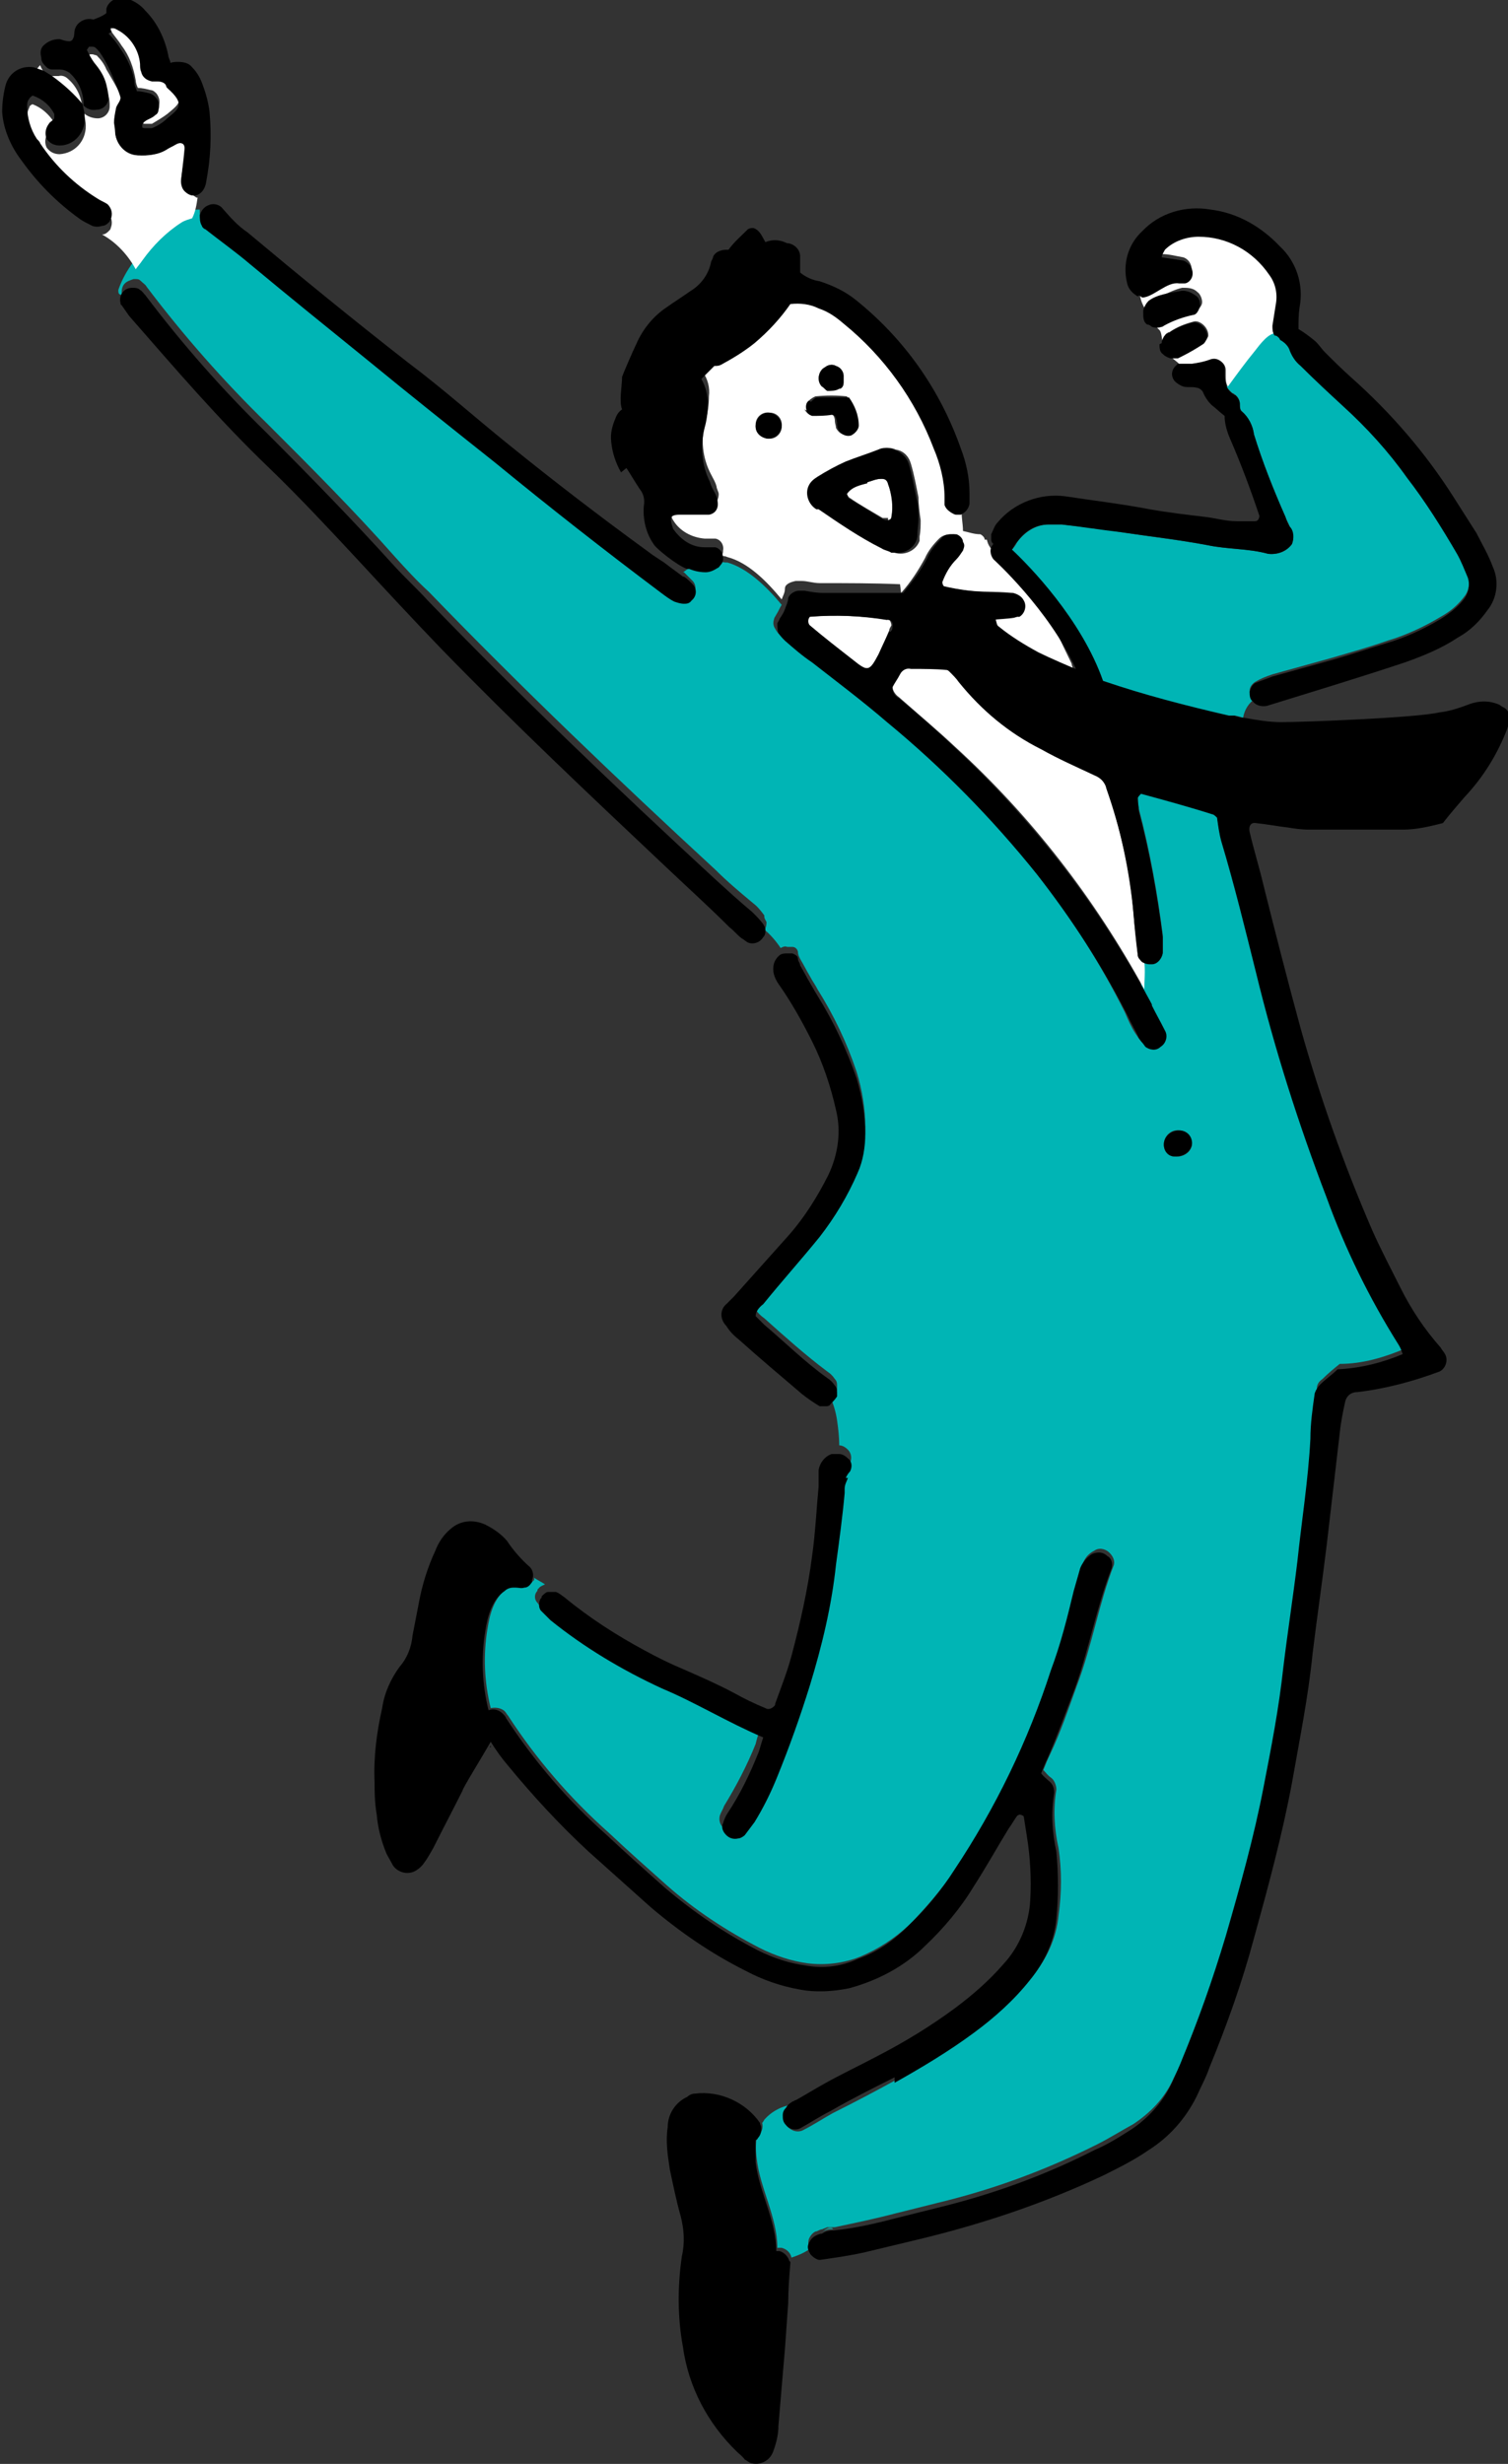 <?xml version="1.0" encoding="UTF-8"?>
<svg id="_レイヤー_1" data-name="レイヤー_1" xmlns="http://www.w3.org/2000/svg" width="138.9" height="226.9" version="1.1" xmlns:xlink="http://www.w3.org/1999/xlink" viewBox="0 0 138.9 226.9">
  <rect x="0" y="0" width="138.9" height="226.9" fill="#333333" stroke="none"/>
  <!-- Generator: Adobe Illustrator 29.1.0, SVG Export Plug-In . SVG Version: 2.1.0 Build 142)  -->
  <defs>
    <style>
      .st0 {
        fill: #fff;
      }

      .st1 {
        fill: none;
      }

      .st2 {
        fill: #00b5b5;
      }

      .st3 {
        fill: #208682;
      }

      .st4 {
        clip-path: url(#clippath);
      }
    </style>
    <clipPath id="clippath">
      <rect class="st1" x="0" width="138.9" height="226.9"/>
    </clipPath>
  </defs>
  <g>
    <g id="_グループ_1360" data-name="グループ_1360">
      <g class="st4">
        <g id="_グループ_1359" data-name="グループ_1359">
          <path id="_パス_3593" data-name="パス_3593" class="st3" d="M77.6,137.1c0-.4.2-.7.3-1,0,.3-.1.5-.2.8,0,.1,0,.2-.2.3"/>
          <path id="_パス_3598" data-name="パス_3598" class="st3" d="M76.7,205.3h-.1c-.4,0-.7.1-1,.3.2-.1.4-.3.6-.4.2-.1.4-.1.5,0,0,0,0,0,0,.1"/>
          <path id="_パス_3602" data-name="パス_3602" class="st3" d="M74.6,90.6c-.3-.5-.6-1.1-.9-1.6.3.5.6,1.1.9,1.6"/>
        </g>
      </g>
    </g>
    <polygon class="st2" points="12.9 25.4 12.9 25.4 12.9 25.4 12.9 25.4 12.9 25.4"/>
    <polygon class="st2" points="93.3 50.6 93.3 50.6 93.3 50.6 93.3 50.6"/>
    <polygon class="st2" points="113.7 66 113.7 66 113.7 66 113.7 66"/>
    <path class="st2" d="M128.8,123.6c-2.7-4.3-4.9-8.8-6.6-13.5-2.6-6.7-4.8-13.6-6.5-20.7-1-4.1-2-8.1-3.2-12.1-.2-.7-.3-1.4-.4-2.2-.1-.1-.2-.2-.4-.3-2.2-.6-4.4-1.3-6.6-1.9-.1.2-.3.3-.3.4,0,.4,0,.8.1,1.2,1,3.8,1.7,7.7,2.2,11.6,0,.5,0,1,0,1.5,0,.5-.5.9-1,1,0,0,0,0,0,0,0,0-.2,0-.3,0-.2,0-.5,0-.7-.2,0,.8,0,1.7,0,2.5.2.4.5.9.7,1.3h0s0,0,0,0c0,0,0,0,0,0,.4.8.8,1.5,1.2,2.3.2.5,0,1.2-.4,1.5-.4.3-1,.3-1.4,0-.2-.2-.4-.5-.6-.8-.4-.6-.7-1.3-1-2-2.3-4.6-5.1-9-8.4-13.1-4.1-5.2-8.7-9.9-13.8-14-2.3-1.9-4.6-3.7-6.9-5.5-.8-.7-1.7-1.3-2.5-2-.3-.2-.5-.5-.6-.7-.2-.3-.2-.6-.1-.9,0-.1.1-.2.2-.4.2-.3.3-.6.5-.9-1.4-1.7-3.2-3.4-5-3.9-.2,0-.4,0-.6-.1,0,.1-.2.2-.3.3-.3.2-.7.4-1.1.4-.5,0-1,0-1.5-.3,0,0,0,.1,0,.2-.2.1-.4.3-.6.4h.1c.3.3.6.6.8.8,0,0,0,0,0,0,.3.3.3.8.2,1.1-.2.4-.5.6-1,.6-.3,0-.6,0-.9-.2-.4-.2-.8-.5-1.2-.8-5.2-3.9-10.3-7.9-15.3-12-3.9-3.2-7.8-6.3-11.7-9.4-3.6-3-7.2-5.9-10.9-8.9-1.3-1.1-2.7-2.1-4.1-3.2-.1,0-.2-.2-.3-.4-.2-.3-.2-.6-.2-1,0,0,0,0,0,0-.3,0-.6,0-.9.1-.4.1-.7.3-1,.4-1.4.9-2.6,2.1-3.6,3.5-.2.3-.4.5-.6.8-.6.8-1.1,1.7-1.4,2.6,0,.2,0,.3.1.4,0,0,.1,0,.2.1,0-.4,0-.8.3-1.1.2-.2.5-.3.8-.4,0,0,0,0,0,0h0s0,0,0,0c0,0,.1,0,.2,0h0s0,0,0,0c.2,0,.3,0,.5.2.2.2.4.3.5.5,3.4,4.5,7.1,8.7,11.1,12.6,4,4,8,8,11.8,12.3,1,1.1,2,2.2,3.1,3.2,8.5,8.8,17.4,17.3,26.4,25.6,1.1,1.1,2.3,2.1,3.5,3.1.4.3.7.7,1,1.1,0,0,0,0,0,.1,0,0,0,0,0,0,0,.2.1.3.2.5,0,.2,0,.5-.2.7h0c.6.5,1.1,1.1,1.5,1.7.2-.1.4-.2.6-.1.2,0,.3,0,.5,0,.3,0,.5.3.5.5,0,.2.1.4.2.6.3.5.6,1.1.9,1.6.2.4.5.8.7,1.2,1.5,2.4,2.7,4.9,3.6,7.6.5,1.6.8,3.4.8,5.1,0,1.2-.2,2.5-.7,3.6-.9,2.1-2.1,4.1-3.5,5.9-1.7,2.1-3.5,4.1-5.2,6.2-.3.3-.6.7-.7,1.1.2.3.5.6.8.8,1.9,1.7,3.8,3.4,5.8,4.9.3.2.5.4.7.7.2.2.2.4.2.7,0,0,0,0,0,0,0,0,0,.2,0,.3-.1.3-.3.5-.6.7.3.7.5,1.4.6,2.1.1.7.2,1.5.2,2.3.3,0,.6.2.8.4h0s0,0,0,0h0c.3.3.4.8.2,1.2-.1.2-.3.4-.4.6,0,.3,0,.5-.2.8,0,.1,0,.2-.2.3,0,.1,0,.3,0,.4-.2,2.2-.5,4.4-.8,6.6-.5,3.7-1.3,7.4-2.4,11.1-.9,2.8-1.8,5.6-3,8.4-.6,1.4-1.3,2.8-2.1,4.2-.3.4-.6.8-.9,1.2-.2.2-.4.3-.6.3-.4.1-.8,0-1.1-.3-.3-.3-.4-.7-.3-1.1.1-.3.3-.6.4-.9,1.1-1.8,2.1-3.7,2.9-5.7.1-.4.2-.8.4-1.3-3.3-1.4-6.2-3.2-9.3-4.5-3.7-1.6-7.1-3.7-10.3-6.3-.3-.3-.6-.5-.9-.9-.3-.3-.3-.8,0-1.1h0s0,0,0,0c0,0,0-.2.1-.2.1-.2.4-.3.6-.4-.3-.2-.7-.4-1-.6,0,0,0,.1,0,.2-.2.2-.4.4-.7.5,0,0,0,0,0,0h0s0,0,0,0c-.3,0-.6,0-.8,0,0,0-.1,0-.2,0-.3,0-.6.1-.8.3-1.2.8-1.6,2.4-1.8,3.7-.4,2.4-.3,4.9.3,7.3.5-.1,1,0,1.3.3.1.1.2.3.3.4,2.6,4,5.7,7.6,9.3,10.8,1.7,1.6,3.5,3.2,5.3,4.8,2.6,2.3,5.5,4.2,8.6,5.8,1.4.7,2.9,1.2,4.4,1.4,1.6.2,3.3,0,4.8-.6,1.7-.7,3.2-1.7,4.5-2.9,1.6-1.6,3.1-3.4,4.4-5.3,3.8-5.7,6.8-11.9,8.9-18.4.8-2.4,1.5-4.9,2.1-7.4.1-.7.3-1.4.6-2.1.2-.6.5-1,1.1-1.3.4-.3,1-.2,1.4.2.3.3.5.7.4,1.1-1.4,3.6-2,7.4-3.4,11.1-.8,2.2-1.5,4.3-2.5,6.4-.2.4-.4.9-.6,1.4.2.2.4.5.7.7.3.2.5.7.5,1.1-.3,1.8-.2,3.6.2,5.4.3,2,.3,4.1,0,6.2-.2,2.1-1.1,4-2.4,5.6-1.5,1.8-3.3,3.5-5.2,4.9-2.3,1.7-4.8,3.2-7.3,4.6-2,1.1-3.9,2.1-5.9,3.1-.9.5-1.8,1.1-2.8,1.6-.5.2-1,0-1.3-.3-.2-.3-.3-.6-.3-.9,0,0,0,0,0,0,0-.3.1-.5.3-.7.2-.2.3-.3.5-.5-1,.1-2,.6-2.7,1.4,0,0-.1.2-.2.3.1.4,0,.8-.3,1.1,0,0-.2.1-.2.2-.1.6-.1,1.3,0,2,.3,2.7,1.9,5.4,1.9,8.2.1,0,.2,0,.4,0,.4.1.8.4.9.9.6-.2,1.1-.4,1.7-.8-.2-.3-.2-.8,0-1.1h0s0,0,0,0c.1-.2.3-.4.5-.5.2,0,.4-.2.6-.2l.5-.2h.7c1.9-.4,3.8-.8,5.7-1.3,1.6-.4,3.2-.8,4.8-1.2,4.7-1.2,9.2-2.9,13.6-5.1,1.2-.6,2.3-1.3,3.4-1.9,1.5-1,2.8-2.3,3.6-4,.3-.7.7-1.3.9-2,1.6-3.9,3-7.8,4.2-11.8,1.3-4.6,2.6-9.2,3.5-13.8.7-3.6,1.4-7.3,1.8-10.9.4-3.3.9-6.5,1.3-9.8.4-3.8,1-7.5,1.2-11.3,0-1.4.3-2.8.4-4.2,0-.3.2-.6.5-.8.5-.5,1.1-1,1.6-1.4,2.1,0,4.1-.6,6-1.4-.1-.3-.2-.6-.4-.9ZM109.8,105.4c-.1.7-.8,1.2-1.6,1.1,0,0,0,0,0,0-.6,0-1-.5-1-1.1h0s0,0,0,0c0-.8.7-1.4,1.4-1.3h0s0,0,0,0c.7,0,1.2.6,1.1,1.3,0,0,0,0,0,0Z"/>
    <g>
      <path class="st1" d="M15.5,7.7c-.2-.3-.5-.5-.8-.4-.2,0-.3,0-.5,0-.5,0-.9-.4-1-.9,0-.2,0-.5-.1-.7-.1-1.3-.9-2.4-2-3.1h0c-.2,0-.3-.2-.5-.2,0,0,0,0-.2,0,0,0,0,0,0,0,0,0,0,0,0,0,0,0,0,0,0,0,0,0,0,.1,0,.2,0,0,0,0,0,0h0s0,0,.1.1h0s0,0,0,0c.4.5.7.9,1.1,1.4.7.9,1.1,2,1.3,3.2,0,.2.1.5.2.7.4,0,.8.1,1.2.2.6.2,1,.8.8,1.5,0,.2-.2.4-.3.5-.4.3-.9.4-1.2.9,0,0,0,.2,0,.2,0,0,.1.1.2.1.2,0,.5,0,.7,0,.5-.3,1-.6,1.4-.9,1.2-1,1.7-1.3,0-2.8,0,0-.1-.1-.1-.2Z"/>
      <path class="st1" d="M8.9,5.1c-.1,0-.3-.1-.4-.1h0c0,0-.2,0-.2,0s-.3.2-.2.3c.2.4.5.8.7,1.2.5.6.9,1.3,1.1,2.1.4-1.2,0-2.6-1-3.4Z"/>
    </g>
    <path class="st1" d="M9.9,8.4c.4-1.2,0-2.6-1-3.4-.1,0-.3-.1-.4-.1h0c0,0-.2,0-.2,0s-.3.2-.2.3c.2.4.5.8.7,1.2.5.6.9,1.3,1.1,2,0,0,0,0,0,0,0,0,0,0,0,0"/>
    <path class="st1" d="M15.5,7.7c-.2-.3-.5-.5-.8-.4-.2,0-.3,0-.5,0-.5,0-.9-.4-1-.9,0-.2,0-.5-.1-.7-.1-1.3-.9-2.4-2-3.1h0c-.2,0-.3-.2-.5-.2,0,0,0,0-.2,0,0,0,0,0,0,0,0,0,0,0,0,0,0,0,0,0,0,0,0,0,0,.1,0,.2,0,0,0,0,0,0h0s0,0,.1.1h0s0,0,0,0c.4.5.7.9,1.1,1.4.7.9,1.1,2,1.3,3.2,0,.2.1.5.2.7.4,0,.8.1,1.2.2.6.2,1,.8.8,1.5,0,.2-.2.4-.3.5-.4.3-.9.4-1.2.9,0,0,0,.2,0,.2,0,0,.1.1.2.1.2,0,.5,0,.7,0,.5-.3,1-.6,1.4-.9,1.2-1,1.7-1.3,0-2.8,0,0-.1-.1-.1-.2Z"/>
    <path class="st2" d="M135.3,53c-.3-.8-.6-1.5-1-2.2-1.4-2.4-2.9-4.8-4.6-7-1.8-2.4-3.7-4.6-5.9-6.6-1.3-1.2-2.6-2.5-3.9-3.7-.5-.3-.8-.8-1-1.4-.1-.5-.4-.8-.9-1,0,0,0,0,0,0h0s0,0,0,0c-.2,0-.3-.2-.4-.4-.8-.2-1.8,1.2-2.1,1.6-.9,1.1-1.7,2.2-2.5,3.3,0,.1.2.3.3.4,0,0,.1.1.2.2,0,0,.1,0,.2.1,0,0,0,0,0,0h0s0,0,0,0c0,0,0,0,0,0h0c0,0,0,0,0,0,.3.2.5.5.5.9,0,.2,0,.5.2.7.6.6,1,1.3,1.1,2.1.8,2.6,1.8,5.1,2.9,7.6.1.3.3.6.4.9.3.5.4,1.1.2,1.6-.5.7-1.3,1-2.2.9-1.8-.5-3.7-.4-5.6-.8-2.7-.5-5.4-.8-8-1.2-1.8-.3-3.6-.5-5.4-.7-.4,0-.8,0-1.2,0-1.2,0-2.2.7-2.9,1.6-.1.2-.2.4-.4.6,0,0,0,0,0,0h0s0,0,0,0c-.2.3-.5.5-.9.5,1.5,1.2,2.7,2.7,3.7,4.4.9,1.4,3,4.9,3,5l.4,1.1.4.2c-.1,0-.3,0-.7.2.9.4,1.1.5,2,.8,3.9,1.3,7.9,2.4,11.9,3.2h.5c0,0,0,0,0,0,.3,0,.6.1.9.2.1-.6.4-1.2.9-1.6-.2-.2-.3-.6-.3-.9,0,0,0,0,0,0h0s0,0,0,0c0-.3.2-.6.5-.8.5-.3,1-.5,1.6-.7,1.8-.5,3.6-1,5.4-1.5,1.7-.5,3.5-1,5.2-1.6,1.7-.5,3.4-1.3,4.9-2.2.9-.5,1.6-1.1,2.2-1.9.4-.5.5-1.2.3-1.9Z"/>
  </g>
  <path class="st0" d="M116.9,25c-1.5-2.1-3.9-3.4-6.5-3.5-1.2,0-2.3.4-3.1,1.2-.1.2-.2.4-.3.7.7,0,1.4.2,2,.3,0,0,0,0,0,0,.6.2.9.9.7,1.5-.1.3-.4.6-.7.6-.1,0-.2,0-.3,0h-1.1c0-.1-1.3.5-1.3.5,0,0-1.3.8-1.3.7,0,.5.2,1,.5,1.5,0,0,0-.1,0-.2.1-.4,2.4-1.6,3.4-1.8.5,0,1,0,1.4.4.3.2.5.8.4,1.1s-.4.6-.6.7c-1,.2-1.9.5-2.7,1,0,0,0,0,0,0,0,0-.1,0-.2.1-.3.2-.6.2-.9,0,.1.2.3.4.5.6.2.2.2.8.3,1.1,0-.2.1-.4.2-.6.1-.1.2-.2.3-.3,0,0,0,0,.1,0,0,0,0,0,0,0,.7-.5,1.5-.8,2.3-1,.5-.1,1.3.5,1.3,1.3,0,.1-.2.5-.4.7-.6.4-1.2.7-1.9,1.1,0,0,0,0,0,0l-.4.2c-.2,0-.4.1-.7,0,.2.2.5.4.7.6,0,0,.1,0,.2,0,.3,0,.7,0,1,0,0,0,0,0,0,0,.6,0,1.1-.2,1.7-.4,0,0,.2,0,.3,0,.6,0,1.1.4,1.1,1,0,.2,0,.3,0,.5,0,.3,0,.7.2,1,.8-1.1,1.6-2.2,2.5-3.3.4-.5,1.3-1.8,2.1-1.6-.2-.3-.3-.6-.2-.9,0-.7.2-1.3.3-1.9.2-1,0-2-.6-2.8Z"/>
  <path class="st0" d="M83,54.6c.9-1,1.6-2.1,2.2-3.2.3-.7.8-1.3,1.3-1.8.3-.3.7-.4,1.1-.4.1,0,.2,0,.3,0,.3.1.6.4.6.7,0,0,0,0,0,0h0c0,.3,0,.6,0,.8-.2.3-.4.5-.6.8-.5.6-1,1.3-1.3,2.1,0,.1,0,.3.2.4,1.4.3,2.7.5,4.1.5.7,0,1.5,0,2.2.1.4,0,.8.3,1,.7,0,0,0,.1,0,.2.2.6,0,1.2-.7,1.4-.6.1-1.3.1-2,.2.1.3.2.5.3.7,1.2.9,2.4,1.7,3.7,2.4.8.4,2.7,1.3,3.5,1.6,0,0-.2-.6-.2-.7-2.3-4.7-1.9-4.3-2.8-5.8h0c-1-1.7-2.2-3.2-3.7-4.4-.1,0-.3,0-.4,0-.5-.2-.8-.7-.9-1.2h-.2c0-.2-.2-.4-.4-.5-.6,0-1.1-.2-1.6-.3,0-.7-.2-1.5-.1-2.2-.1,0-.3,0-.4,0-.2,0-.4,0-.5-.2h0s0,0,0,0c-.3-.2-.5-.4-.6-.7,0-.2,0-.5,0-.7,0-1.6-.4-3.1-1-4.5-1.7-4.5-4.6-8.4-8.3-11.5-.7-.6-1.5-1.1-2.3-1.4-.8-.4-1.7-.5-2.6-.4-.9,1.3-2.1,2.6-3.3,3.6-.9.8-2,1.5-3.1,2-.2,0-.4.1-.6.1-.4.4-.8.8-1.2,1.2.5.7.7,1.5.6,2.3,0,.7-.1,1.5-.3,2.2-.5,1.7-.3,3.5.5,5,.2.4.4.7.5,1.1,0,.2.2.5.2.7,0,0,0,0,0,0,0,.6-.4,1.1-.9,1.1-.3,0-.7,0-1,0-.6,0-1.1,0-1.7,0-.5,0-.8.1-.8.4,0,.3,0,.6.2.9.6,1,1.7,1.6,2.9,1.7.3,0,.7,0,1,0,.5.1.8.6.7,1.1,0,0,0,0,0,0h0s0,0,0,0c0,0,0,0,0,0,0,.2,0,.3-.2.5,0,0,0,0,0,0,.2,0,.4,0,.6.1h0s0,0,0,0c0,0,0,0,0,0,0,0,0,0,0,0h0c1.9.5,3.6,2.2,5,3.9.1-.3.3-.6.3-1,0-.4.5-.6,1-.7.2,0,.3,0,.5,0,.6,0,1.1.2,1.7.2,2.5,0,4.9,0,7.4.1ZM70.9,40.4c-.7,0-1.2-.4-1.3-1.1,0,0,0-.1,0-.2,0-.7.6-1.2,1.3-1.1.7,0,1.2.6,1.1,1.3,0,.6-.5,1.1-1.1,1.1ZM75.9,33.9c.3-.3.8-.4,1.1-.2.4.2.7.5.7.9,0,.2,0,.5,0,.6h0c0,.2-.2.4-.3.5-.3.2-.7.2-1.1.2-.2,0-.4-.2-.5-.4,0,0-.1-.1-.2-.2-.3-.5-.2-1.2.4-1.5ZM74.3,37.8c-.1-.3,0-.7.2-.9.2-.2.4-.3.6-.4,1-.1,2-.1,2.9,0,.6.8.9,1.7.9,2.6,0,.3-.2.7-.7.9h0c-.3.1-.7,0-.9-.2-.1-.1-.2-.2-.3-.4,0-.2-.1-.4-.1-.6,0-.3-.1-.7-.5-.7-.6,0-1.2.1-1.8.1-.2-.1-.4-.3-.5-.5ZM74.7,46.1c-.4-.8,0-1.8.8-2.2.8-.5,1.7-1,2.6-1.4,1-.4,2-.8,3-1.1.5-.2,1-.2,1.4,0,.7.1,1.2.6,1.4,1.3.3,1,.5,2.1.7,3.1,0,.7.1,1.4.2,2.1,0,.4,0,1-.1,1.5h0c0,.1,0,.3,0,.4-.3.9-1.4,1.4-2.3,1.1-.3-.1-.6-.2-.9-.4-2-1.1-4-2.3-5.8-3.6-.3-.2-.6-.4-.8-.8Z"/>
  <path class="st0" d="M10.2,2.1s0,0,0,0h0s0,0,0,0c-.1.2-.2.4,0,.6,0,0,0,0,0,.1,0,0,0,0,0,0h0s0,0,0,0h0c.3.5.7.9,1,1.4.7.9,1.1,2,1.3,3.2,0,.2.1.5.2.7.4,0,.8.1,1.2.2.2,0,.4.2.5.3.4.5.4,1.2-.1,1.6-.4.3-.9.4-1.2.9,0,0,0,.2,0,.2,0,0,.1.1.2.1.2,0,.5,0,.7,0,.5-.3,1-.6,1.4-.9,1.2-1,1.7-1.3,0-2.8h0c0,0-.1-.1-.1-.2-.2-.3-.5-.5-.8-.4-.2,0-.3,0-.5,0-.5,0-.9-.4-1-.9,0-.2,0-.5-.1-.7-.1-1.3-.9-2.4-2-3.1,0,0,0,0,0,0h0s0,0,0,0c0,0,0,0,0,0-.2,0-.4-.2-.5-.2h0c0,0-.1,0-.2-.1,0,0,0,0,0,0h0Z"/>
  <path class="st0" d="M105.2,88.5c-.2-.1-.4-.4-.4-.6-.2-1.3-.3-2.6-.4-3.9-.4-3.9-1.2-7.8-2.5-11.5-.2-.5-.6-1-1.1-1.2-1.6-.7-3.3-1.5-4.9-2.4-2.9-1.6-5.5-3.7-7.6-6.2-.3-.3-.5-.6-.8-.9,0,0-.2-.1-.3-.2-1.1,0-2.2,0-3.3-.1-.4,0-.8.2-1,.5-.3.4-.5.8-.7,1.2,0,.4.3.8.6,1,1.7,1.5,3.5,3,5.2,4.6,7,6.4,12.8,13.9,17.4,22.3,0-.8.1-1.7,0-2.5h0Z"/>
  <path class="st0" d="M81.8,47.9s0,0,0,0c.1,0,.3-.1.3-.3.2-1,0-2.1-.3-3.1h0c-.2-.4-.4-.5-.7-.4-.4,0-.8.2-1.2.3-.7.3-1.4.4-1.9,1,0,.1.1.3.2.4,1,.7,2.1,1.3,3.1,1.9.1,0,.3,0,.5,0Z"/>
  <path class="st0" d="M81.7,57.1h0c-2.4-.4-4.9-.5-7.3-.3,0,0,0,0,0,0-.2.3-.1.6.2.8,1.3,1.1,2.7,2.2,4,3.2,1.4,1.1,1.5,1,2.3-.5.4-.7.7-1.5,1-2.2,0-.2.1-.3.2-.5,0-.2-.1-.5-.3-.6Z"/>
  <path class="st0" d="M10.2,2.1c0,0-.1-.1-.2-.2h0c-.2,0-.4.2-.6.3,0,0,.1,0,.2,0,.2,0,.4,0,.6-.2Z"/>
  <path class="st0" d="M3.9,7.1c.3.1.6.3.8.5,1.1.7,2.1,1.6,2.9,2.7,0-1.2-.5-2.3-1.3-3h0c-.2-.2-.5-.4-.9-.3-.2,0-.5,0-.7,0-.2,0-.3-.1-.5-.2,0,0,0,0,0,0h0c-.2-.2-.4-.5-.5-.8-.3.3-.5.7-.7,1.1.3,0,.6.1.9.3,0,0,0,0,0,0Z"/>
  <path class="st0" d="M17.8,18c-.3,0-.6-.2-.8-.4h0c-.3-.3-.4-.8-.3-1.2.1-.9.2-1.8.3-2.7,0-.5-.3-.7-.8-.4-.3.1-.6.3-.9.5-.8.4-1.7.6-2.6.5-1.2,0-2.1-1.1-2.1-2.3,0-.5.1-1,.2-1.4,0-.3.3-.6.4-.9,0-.1,0-.5,0-.6,0-.4-1.4-2.7-1.4-2.7h0c-.2-.5-.5-.9-.9-1.3h0c-.1,0-.3-.1-.4-.1h-.2c0,0-.3.2-.2.3.2.4.5.8.7,1.2.5.6.9,1.3,1.1,2.1.2.4.2,1,.2,1,0,0,0,.1,0,.2,0,.6-.5,1.1-1.1,1.1-.5,0-1-.2-1.3-.5.1.4.2.8.2,1.2,0,0,0,0,0,0,0,1.4-1,2.5-2.4,2.6-.5,0-.9-.2-1.2-.6h0s0,0,0,0h0s0,0,0,0c-.2-.4-.2-1,.2-1.4.2-.2.4-.3.5-.5,0-.1,0-.3,0-.4h0c-.5-.8-1.2-1.4-2-1.7,0,0-.3.1-.3.3-.1.2-.2.5-.2.7,0,1.1.3,2.1.9,3,0,.1.2.3.3.4h0s0,0,0,0c0,0,0,0,0,0h0s0,0,0,0h0c1.3,2.1,3.1,3.8,5.3,5.1.3.2.6.3.9.5.4.4.5.9.3,1.4h0s0,0,0,0c0,0,0,0,0,0,0,0,0,.1-.1.2-.2.2-.4.4-.7.4,1.3.7,2.4,1.9,3.1,3.2.2-.3.4-.5.6-.8,0,0,0,0,0,0,1-1.4,2.2-2.6,3.6-3.5,0,0,0,0,0,0,.3-.2.7-.3,1-.4.3-.6.4-1.2.5-1.9,0,0,0,0-.1,0h0ZM12.8,23.8s0,0,0,0h0s0,0,0,0h0Z"/>
  <g>
    <path d="M117.4,30.7c.1.2.3.3.4.4,0,0,0,0,0,0,0-.1,0-.2-.2-.3,0,0-.2-.1-.3-.1Z"/>
    <path d="M108.3,106.5c.7,0,1.4-.4,1.5-1.2,0,0,0,0,0,0,0-.7-.5-1.2-1.2-1.2h0s0,0,0,0c-.8,0-1.4.6-1.4,1.3,0,0,0,0,0,0,0,.6.4,1.1,1,1.1,0,0,0,0,0,0Z"/>
    <polygon points="108.9 32.8 108.9 32.7 108.9 32.7 108.9 32.8"/>
    <path d="M75.4,46.9c1.9,1.3,3.8,2.6,5.8,3.6.3.2.6.2.9.4.1,0,.2,0,.4,0,1,.1,1.9-.6,2-1.5,0-.6.1-1.1.1-1.5h0c0-.7,0-1.4-.2-2.1-.2-1-.4-2.1-.7-3.1-.2-.6-.7-1.1-1.4-1.3-.5-.2-1-.2-1.4,0-1,.4-2,.7-3,1.1-.9.4-1.8.9-2.6,1.4-.3.2-.6.4-.8.8-.4.8,0,1.8.7,2.2ZM79.9,44.4c.4-.1.8-.3,1.2-.3.3,0,.6,0,.7.5.4,1,.5,2.1.3,3.1h0s0,0,0,0c0,.1-.2.2-.3.2-.2,0-.3,0-.5-.1-1-.6-2.1-1.3-3.1-1.9-.1,0-.1-.2-.2-.4.5-.7,1.2-.8,1.9-1Z"/>
    <path d="M74.5,36.9c-.3.2-.3.6-.2.9,0,.2.2.4.5.5.6,0,1.2,0,1.8-.1.4,0,.4.3.5.7,0,.2,0,.4.1.6,0,.1.2.3.3.4.2.2.6.3.9.2.4-.2.7-.6.7-.9h0c0-1-.4-1.9-.9-2.6-1,0-2,0-2.9,0-.2,0-.4.2-.6.4Z"/>
    <path d="M77.4,35.8c.2-.1.3-.3.3-.5,0-.2,0-.4,0-.7h0c0-.4-.3-.8-.7-.9-.4-.2-.8-.1-1.1.2,0,0-.2.1-.2.2-.4.4-.4,1.1,0,1.5.2.1.3.3.5.4.4,0,.8,0,1.1-.2Z"/>
    <path d="M72,39.3c0-.7-.5-1.2-1.2-1.3h0c-.7,0-1.2.6-1.2,1.3,0,.6.5,1,1.1,1.1.7,0,1.2-.5,1.3-1.1Z"/>
    <polygon points="49.2 145.9 49.2 145.9 49.2 145.9 49.2 145.9"/>
    <path d="M77.9,136.1c.1-.2.2-.4.4-.6.2-.4.2-.9-.2-1.2,0,0,0,0,0,0,0,0,0,0,0,0-.2-.2-.5-.4-.8-.4,0,0,0,0,0,0-.3,0-.5,0-.7,0-.6.2-1.1.8-1.2,1.5,0,.5,0,1,0,1.5-.2,2.1-.3,4.3-.6,6.4-.4,3.1-1.1,6.2-1.9,9.2-.4,1.5-1,3-1.5,4.4,0,0,0,0,0,.1-.2.3-.6.5-.9.3-1-.4-2-.9-2.9-1.4-1.5-.8-3.1-1.5-4.7-2.2-1.2-.5-2.4-1.1-3.5-1.7-2.6-1.4-5.1-3-7.4-4.9-.3-.2-.5-.4-.8-.5-.2,0-.5,0-.7,0,0,0,0,0,0,0h0s0,0,0,0c-.2,0-.4.2-.6.4,0,0,0,.2-.1.2,0,0,0,0,0,0-.2.4-.2.8,0,1.1.3.3.6.6.9.9,3.1,2.5,6.6,4.6,10.3,6.3,3.1,1.3,6,3.1,9.3,4.5-.2.6-.3,1-.4,1.3-.8,2-1.7,3.9-2.9,5.7-.2.3-.3.6-.4.9-.2.4,0,.8.3,1.1.3.3.7.4,1.1.3.2,0,.5-.2.6-.3.3-.4.6-.8.9-1.2.8-1.3,1.5-2.7,2.1-4.2,1.1-2.7,2.1-5.5,3-8.4,1.1-3.6,2-7.3,2.4-11.1.3-2.2.6-4.4.8-6.6,0-.1,0-.3,0-.4,0,0-.1,0-.2,0,0,0,.1,0,.2,0h0s0,0,0,0c0,0,0,0,0,0,0,0,0,0,0,0h0c0-.4.2-.7.3-1,0,0,0,0,0,0Z"/>
    <path d="M82.4,191.8c2.5-1.4,5-2.9,7.3-4.6,1.9-1.4,3.7-3,5.2-4.9,1.3-1.6,2.2-3.5,2.4-5.6.2-2,.2-4.1,0-6.2-.4-1.8-.5-3.6-.2-5.4,0-.4-.1-.8-.5-1.1-.2-.2-.5-.4-.7-.7.2-.5.4-1,.6-1.4.9-2.1,1.7-4.3,2.5-6.4,1.3-3.6,2-7.5,3.4-11.1.1-.4,0-.9-.4-1.1h0c-.4-.4-.9-.4-1.4-.2-.5.3-.9.8-1.1,1.3-.2.7-.4,1.4-.6,2.1-.6,2.5-1.2,4.9-2.1,7.3-2.1,6.5-5.1,12.7-8.9,18.4-1.2,1.9-2.7,3.7-4.4,5.3-1.3,1.3-2.8,2.3-4.5,2.9-1.5.7-3.2.9-4.8.6-1.5-.2-3-.7-4.4-1.4-3.1-1.6-5.9-3.5-8.6-5.8-1.8-1.6-3.6-3.2-5.3-4.8-3.6-3.2-6.7-6.8-9.3-10.8,0-.1-.2-.3-.3-.4-.3-.3-.8-.5-1.3-.3h0c-.6-2.4-.7-4.9-.3-7.3.2-1.3.6-2.9,1.8-3.7.2-.2.5-.3.8-.3,0,0,0,0,0,0,0,0,0,0,0,0,0,0,.1,0,.2,0,.3,0,.5.1.8,0,0,0,0,0,0,0,.3,0,.5-.2.7-.5,0,0,0-.1,0-.2h0s0,0,0,0c.2-.4.1-.9-.2-1.2h0c-.8-.7-1.5-1.5-2.1-2.4-.5-.6-1.2-1.1-2-1.5-1.1-.5-2.3-.4-3.2.4-.6.5-1.1,1.2-1.4,2-.7,1.5-1.2,3.1-1.5,4.7-.2,1-.4,2.1-.6,3.1-.1,1.1-.5,2.1-1.2,2.9-.8,1.1-1.4,2.4-1.6,3.8-.5,2.2-.8,4.5-.7,6.8,0,.7,0,1.9.2,3,.1,1.2.4,2.4.9,3.6.2.4.4.7.6,1.1.5.7,1.5.9,2.2.4.3-.2.5-.4.7-.7.3-.4.5-.8.8-1.3.9-1.8,1.8-3.5,2.7-5.3,0-.2,1.8-3.1,2.6-4.5.5.8,1,1.5,1.6,2.2,2.3,2.8,4.8,5.5,7.4,7.9,1.9,1.7,3.8,3.4,5.7,5.1,2.7,2.3,5.6,4.3,8.8,5.9,1.5.8,3.2,1.4,4.9,1.7,1.5.3,3.1.2,4.6-.1,2.6-.7,5.1-2,7-3.9,1.7-1.6,3.3-3.5,4.5-5.5,1.1-1.7,2.1-3.5,3.2-5.3.3-.4.5-.8.8-1.2,0,0,.2-.1.2-.1.1,0,.4.1.4.2.1.6.2,1.3.3,1.9.3,1.9.4,3.8.3,5.7-.1,2.2-1,4.4-2.5,6-1.3,1.5-2.8,2.8-4.4,4-2.3,1.7-4.6,3.1-7.1,4.4-1.7.9-3.4,1.7-5,2.6-.9.5-1.7,1-2.6,1.5h0s0,0,0,0c0,0-.1,0-.2.1,0,0-.1,0-.2.1h0s0,0,0,0c-.2.1-.4.3-.5.5-.2.2-.3.4-.3.7,0,0,0,0,0,0,0,.3,0,.6.3.9.3.4.9.5,1.3.3.9-.5,1.8-1.1,2.8-1.6,1.9-1.1,3.9-2.1,5.9-3.1ZM45.2,160.9s0,0,0,0c0,0,0-.1,0-.2h0c0,0,0,.1-.1.2Z"/>
    <path d="M72.7,208.2c-.1-.4-.5-.8-.9-.9,0,0-.2,0-.3,0h0s0,0,0,0c0,0,0,0,0,0,0,0,0,0,0,0,0-2.8-1.6-5.5-1.9-8.2h0c0-.7,0-1.3,0-2,0,0,0,0,0,0h0c0,0,.2-.1.2-.2.2-.2.4-.6.3-1.1,0,0-.1-.2-.1-.3-1.3-1.9-3.7-3-6-2.7-.2,0-.5.1-.7.3-1.1.5-1.8,1.6-1.8,2.8-.2,1.3,0,2.6.2,3.9.3,1.4.6,2.9,1,4.3.3,1.2.4,2.4.1,3.7-.4,2.8-.4,5.6.1,8.3.5,3.7,2.3,7.1,5,9.7.2.2.5.4.7.7.2.1.3.2.5.3.9.3,1.8-.2,2.1-1,.3-.8.5-1.6.5-2.4.2-2.4.4-4.8.6-7.1.1-1.4.2-2.8.3-4.2,0-1.2.1-2.5.2-3.7,0,0,0,0,0-.1h0ZM69.6,197.1s0,0,0,0h0s0,0,0,0h0ZM69.6,197.1s0,0,0,0h0s0,0,0,0h0s0,0,0,0ZM71.4,207.3h0s0,0,0,0c0,0,0,0,0,0,0,0,0,0,0,0Z"/>
    <path d="M79.7,104.4h0c0-1.7-.3-3.4-.8-5.1-.9-2.6-2.1-5.2-3.6-7.6l-.3-.5h0c-.1-.2-.3-.5-.4-.7,0,0,0,0,0,0-.3-.5-.6-1.1-.9-1.6,0,0,0,0,0,0,0-.2-.2-.4-.2-.6,0-.3-.3-.4-.5-.5,0,0,0,0,0,0-.1,0-.3,0-.5,0-.2,0-.4,0-.6.1h0c-.3.2-.5.5-.6.8-.2.7,0,1.3.4,1.9,1.2,1.7,2.2,3.5,3.1,5.3,1,2,1.7,4.1,2.2,6.3.5,2,.2,4.1-.7,6-1,2-2.2,3.9-3.6,5.5-1.7,1.9-3.4,3.8-5.1,5.7-.2.2-.5.5-.7.7-.6.5-.6,1.4,0,2,.3.5.7.9,1.2,1.3,1.9,1.7,3.8,3.3,5.8,5,.5.4,1.1.8,1.6,1.1.1,0,.3,0,.5,0,.2,0,.4,0,.5-.2,0,0,0,0,0,0h0s0,0,0,0c0,0,0,0,0,0,.2-.2.4-.4.6-.7,0,0,0-.2,0-.3h0s0,0,0,0c0-.2,0-.5-.2-.7-.2-.3-.4-.5-.7-.7-2.1-1.5-3.9-3.3-5.8-4.9-.3-.3-.5-.5-.8-.8,0-.4.3-.8.7-1.1,1.7-2.1,3.5-4.1,5.2-6.2,1.4-1.8,2.6-3.8,3.5-5.9.5-1.1.7-2.4.7-3.6Z"/>
    <path d="M61.3,79.8c2,1.9,4,3.7,5.9,5.6.4.3.7.7,1.1,1,.2.1.4.3.6.4.5.2,1.1,0,1.4-.5,0,0,0,0,0,0h0s0,0,0,0c0,0,0,0,0,0,.2-.2.2-.4.2-.7h0c0-.2-.1-.3-.2-.5,0,0,0,0,0,0,0,0,0,0,0,0h0c-.3-.4-.6-.7-1-1.1-1.2-1-2.4-2.1-3.5-3.1-9-8.3-17.9-16.8-26.4-25.6-1-1.1-2.1-2.1-3.1-3.2-3.8-4.2-7.8-8.3-11.8-12.3-4-3.9-7.7-8.1-11.1-12.6-.2-.2-.3-.4-.5-.5-.2-.2-.5-.2-.7-.2h0c-.3,0-.6.1-.8.3-.3.3-.4.7-.3,1.1h0s0,0,0,0c0,0,0,.2.1.2.2.3.5.7.7,1,4.2,4.8,8.3,9.6,12.9,14,2.8,2.7,5.5,5.6,8.2,8.5,2.5,2.7,5,5.4,7.6,8.1,6.7,6.9,13.7,13.5,20.7,20.1Z"/>
    <path d="M18.5,19.4c0,.1,0,.2-.1.4h0s0,0,0,0c0,0,0,0,0,0,0,.3,0,.7.2,1,0,0,0,0,0,0,0,0,0,0,0,0,0,0,0,0,0,0,0,0,0,0,0,0,0,.1.2.3.3.3,1.4,1.1,2.8,2.1,4.1,3.2,3.6,3,7.2,5.9,10.9,8.9,3.9,3.2,7.8,6.3,11.7,9.4,5,4.1,10.1,8.1,15.3,12,.4.3.8.6,1.2.8.3.1.6.2.9.2.2,0,.5,0,.7-.3.5-.4.5-1.1.1-1.5h0s0,0,0,0c0,0,0,0,0,0-.3-.3-.5-.5-.8-.7,0,0,0,0-.1,0h0s0,0,0,0c-.5-.4-1.1-.8-1.6-1.2-.1-.1-1.1-.7-1.6-1.1-4.4-3.2-8.7-6.5-12.9-9.9-3.1-2.5-6-5.1-9.2-7.5-5-3.9-9.9-7.9-14.8-12-.9-.6-1.6-1.4-2.3-2.2-.3-.4-.9-.5-1.3-.3-.3.1-.6.4-.7.7Z"/>
    <path d="M10.6,12c0,1.2.9,2.2,2.1,2.3.9,0,1.8,0,2.6-.5.3-.2.6-.3.9-.5.5-.3.9,0,.8.4,0,.9-.2,1.8-.3,2.7,0,.4,0,.9.3,1.2,0,0,0,0,0,0,0,0,0,0,0,0,.2.2.5.4.8.4,0,0,0,0,.1,0,0,0,0,0,0,0,.5,0,1-.5,1.1-1.3.4-2.1.5-4.2.3-6.4h0c-.1-.8-.3-1.6-.6-2.4-.2-.6-.5-1.2-1-1.7-.3-.4-.8-.5-1.3-.5-.2,0-.5,0-.7.1,0-.2-.2-.5-.2-.7-.3-1.5-1-3-2.1-4.1-.4-.5-1-.9-1.6-1.1-.4-.2-.8-.1-1.2,0-.4.2-.7.5-.8.9,0,.1,0,.3,0,.4,0,0,0,0,0,0-.3.3-1.2.6-1.2.6h0c-.7-.2-1.5.2-1.7.9-.1.3,0,.6-.2.9,0,.1-.2.2-.3.2-.3,0-.6-.1-.9-.2-.6,0-1.1.2-1.5.6-.3.3-.3.7-.2,1.1,0,0,0,0,0,0h0c0,.4.2.6.5.9,0,0,0,0,0,0,0,0,0,0,0,0,0,0,0,0,0,0h0c.1.1.3.2.5.2.2,0,.5,0,.7,0,.3,0,.6.1.9.3.9.8,1.3,1.9,1.3,3-.8-1-1.8-1.9-2.9-2.7-.3-.2-.5-.3-.8-.5h0s0,0,0,0c-.3-.1-.6-.2-.9-.3h0s0,0,0,0c-1.2-.2-2.3.5-2.6,1.7-.2.8-.3,1.6-.3,2.4.1,1.6.8,3.2,1.8,4.5,1.5,2.1,3.3,3.9,5.4,5.4.3.2.7.4,1.1.6.3.1.6.1.9,0,0,0,0,0,0,0,.3,0,.5-.2.7-.4,0,0,0-.1.1-.2h0s0,0,0,0c.2-.5.1-1-.3-1.4h0c-.3-.2-.6-.3-.9-.5-2.1-1.3-3.9-3-5.3-5.1,0-.1-.2-.3-.3-.4-.6-.9-.9-2-.9-3,0-.2,0-.5.2-.7,0-.1.3-.3.3-.3.9.3,1.6.9,2,1.7,0,.1,0,.3,0,.4-.1.2-.4.3-.5.5-.3.4-.4.9-.2,1.4,0,0,0,0,0,0,.3.4.7.6,1.2.6,0,0,0,0,0,0,1.4,0,2.4-1.3,2.3-2.6,0-.4-.1-.8-.2-1.2.3.4.8.6,1.3.5.6,0,1.1-.5,1.1-1.1,0-.4-.2-1.2-.2-1.2-.2-.8-.6-1.4-1.1-2-.3-.4-.5-.8-.7-1.2,0,0,.2-.3.2-.3h.2,0c.2,0,.3,0,.4.1,1,.8,2.3,4.4,2.3,4.6,0,.3-.3.6-.4.9-.1.5-.2,1-.2,1.4ZM10.3,2.9h0s0,0,0,0c0,0,0,0-.1-.1h0s0,0,0,0c0,0,0-.1,0-.2,0,0,0,0,0,0,0,0,0,0,0,0,0,0,0,0,0,0,.1,0,.2,0,.2,0,.2,0,.3.1.5.2h0c1.1.6,1.9,1.8,2,3.1,0,.2,0,.5.1.7.1.5.5.8,1,.9.2,0,.3,0,.5,0,.3,0,.7.1.8.4,0,0,0,.1.1.2,1.7,1.5,1.1,1.9,0,2.8-.4.4-.9.7-1.4.9-.2,0-.5,0-.7,0,0,0-.2,0-.2-.1,0,0,0-.2,0-.2.2-.5.8-.5,1.2-.9.2-.1.3-.3.3-.5.2-.6-.2-1.3-.8-1.5-.4-.1-.8-.2-1.2-.2,0-.2-.2-.4-.2-.7-.1-1.1-.6-2.2-1.3-3.2-.3-.5-.7-1-1.1-1.4Z"/>
    <path d="M57.7,43.1c.4.6.8,1.3,1.2,1.9.4.5.5,1,.4,1.6-.1,1.2.2,2.5.9,3.5.2.4,2.2,2,3.1,2.3h.2s0,0,0,0c.5.2,1,.3,1.5.3.4,0,.8-.2,1.1-.4.1,0,.2-.2.3-.3,0,0,0,0,0,0h0s0,0,0,0c.1-.1.2-.3.2-.5h0s0-.1,0-.1h0c0-.5-.3-.9-.7-1h0c-.3,0-.6,0-1,0-1.2,0-2.2-.7-2.9-1.7-.1-.3-.2-.6-.2-.9,0-.3.3-.4.8-.4.6,0,1.1,0,1.7,0,.3,0,.7,0,1,0,0,0,0,0,0,0,.6-.1.9-.6.8-1.2,0-.2-.1-.5-.2-.7-.2-.4-.4-.7-.5-1.1-.8-1.6-.9-3.4-.5-5,.2-.7.3-1.5.3-2.2,0-.8-.2-1.6-.6-2.3h0s0,0,0,0h0s0,0,0,0l1.2-1.2s0,0,0,0h0c.2,0,.4,0,.6-.1,1.1-.6,2.1-1.2,3.1-2,1.3-1.1,2.4-2.3,3.3-3.6.9-.1,1.8,0,2.6.4.9.3,1.6.8,2.3,1.4,3.7,3,6.6,7,8.3,11.5.6,1.4,1,3,1,4.5,0,.2,0,.5,0,.7.1.3.3.5.6.7,0,0,0,0,0,0,.2.1.3.2.5.2.1,0,.3,0,.4,0,0,0,0,0,0,0,.4-.2.7-.5.8-1,0-.3,0-.7,0-1,0-1.4-.3-2.8-.8-4.1h0c-1.9-5.4-5.2-10.1-9.7-13.7-1-.8-2.1-1.3-3.3-1.7-.7-.1-1.3-.4-1.8-.8,0-.5,0-1,0-1.5,0-.6-.5-1.1-1.1-1.2,0,0,0,0-.1,0,0,0,0,0,0,0,0,0,0,0,0,0,0,0,0,0,0,0,0,0,0,0,0,0,0,0,0,0,0,0h0s0,0,0,0h0c-.6-.3-1.3-.4-2-.1-.3-.5-.5-1.1-1.1-1.3-.2,0-.3,0-.5.1-.6.6-1.3,1.2-1.8,1.9,0,0,0,0,0,0,0,0,0,0,0,0,0,0-.1,0-.2,0-.5,0-1,.2-1.2.6,0,.1-.1.3-.2.5-.2,1.1-.9,2.1-1.9,2.7-.7.5-1.5,1-2.2,1.5-1.2.8-2.2,2-2.8,3.4-.3.6-1.2,2.7-1.3,3,0,.8-.3,2.3,0,3-.3.2-.5.5-.6.8-.3.7-.5,1.4-.4,2.2.1,1,.4,1.9.9,2.8Z"/>
    <path d="M138.1,64.9h0c-.9-.4-1.9-.4-2.9,0-.8.3-1.7.6-2.6.7-2.1.5-12.4.9-14.6.9-1.1,0-2.3-.2-3.4-.4h0s0,0,0,0c-.3,0-.6-.1-.9-.2,0,0,0,0,0,0h-.5c-3.9-.9-7.8-1.9-11.6-3.2-2-5.7-6.8-10.6-8.4-12.1,0,0,0,0,.1-.1h0s0,0,0,0c0,0,0,0,0,0,0,0,0,0,0,0,.1-.2.2-.4.4-.6.7-1,1.7-1.6,2.9-1.6.4,0,.8,0,1.2,0,1.8.2,3.6.5,5.4.7,2.7.4,5.4.7,8,1.2,1.9.4,3.8.3,5.6.8.8.1,1.7-.2,2.2-.9.2-.5.2-1.2-.2-1.6h0c-.2-.3-.3-.6-.4-.9-1.1-2.5-2.1-5-2.9-7.6-.1-.8-.5-1.6-1.1-2.1-.2-.1-.2-.4-.2-.7,0-.3-.2-.6-.4-.8h0s0,0,0,0c0,0-.1,0-.2-.1h0s0,0,0,0h0s0,0,0,0c-.3-.2-.5-.4-.6-.7h0s0,0,0,0c-.1-.3-.2-.7-.2-1,0-.2,0-.3,0-.5h0c0,0,0-.2,0-.3-.2-.6-.8-.9-1.3-.7-.5.2-1.1.3-1.7.4,0,0,0,0,0,0-.3,0-.7,0-1,0,0,0-.1,0-.2,0h0s0,0,0,0c0,0,0,0,0,0,0,0-.2,0-.2.1-.5.4-.6,1-.2,1.5.2.2.5.4.8.5.4.1.8,0,1.2.1.2,0,.5.2.6.4.2.5.5.9.8,1.2h0c.4.3.8.7,1.2,1,0,.7.2,1.4.5,2.1,1,2.3,1.9,4.7,2.7,7.1,0,.2-.1.5-.4.5-.6,0-1.1,0-1.7,0-1,0-2-.3-2.9-.4-1.7-.2-3.4-.4-5.1-.7-2.6-.5-5.2-.8-7.8-1.2-2.3-.3-4.7.6-6.2,2.4-.3.3-.4.7-.6,1.1,0,.1,0,.3,0,.4,0,.2,0,.3.2.5,0,0,0,0,0,0-.4.4-.3,1,0,1.4,0,0,5.1,4.6,7.6,10.1-.1,0-2.6-1.1-3.4-1.5-1.3-.7-2.6-1.5-3.7-2.4-.2-.1-.2-.4-.3-.7.7,0,1.4-.1,2-.2,0,0,.1,0,.2,0,.5-.3.7-1,.4-1.5-.2-.4-.6-.6-1-.7-.7,0-1.5,0-2.2-.1-1.4,0-2.8-.2-4.1-.5-.1,0-.2-.2-.2-.4.3-.8.7-1.5,1.3-2.1.2-.2.4-.5.6-.8.1-.3.2-.5,0-.8,0,0,0,0,0,0h0c0-.3-.3-.6-.6-.7,0,0,0,0,0,0-.1,0-.2,0-.3,0-.4,0-.8,0-1.1.4-.5.5-1,1.1-1.3,1.8-.6,1.2-1.4,2.2-2.2,3.2-2.5,0-5,0-7.4,0-.6,0-1.1-.1-1.7-.2-.2,0-.3,0-.5,0-.4,0-.9.3-1,.7,0,.3-.2.7-.3,1h0c-.1.3-.3.6-.5.9,0,0,0,0,0,0,0,.1-.1.2-.2.4,0,.3,0,.6.1.9.2.3.4.5.6.7.8.7,1.6,1.4,2.5,2,2.3,1.8,4.7,3.6,6.9,5.5,5.1,4.2,9.7,8.9,13.8,14,3.2,4.1,6,8.4,8.4,13.1.3.7.7,1.3,1,2,.2.3.4.5.6.8.4.3,1,.4,1.4,0,.5-.3.7-1,.4-1.5h0c-.4-.8-.8-1.5-1.2-2.3,0,0,0,0,0,0h0c0-.1,0-.1,0-.1-.2-.4-.5-.9-.7-1.3,0,0,0,0,0,0h0c-4.6-8.3-10.4-15.8-17.4-22.3-1.7-1.6-3.4-3.1-5.2-4.6-.4-.2-.6-.6-.6-1,.2-.4.5-.8.7-1.2.2-.4.6-.6,1-.5,1.1,0,2.3,0,3.3.1.1,0,.2.1.3.2.3.3.6.6.8.9,2.1,2.6,4.6,4.7,7.6,6.2,1.6.9,3.2,1.6,4.9,2.4.5.2,1,.6,1.1,1.2,1.3,3.7,2.2,7.6,2.5,11.5.1,1.3.3,2.6.4,3.9,0,.2.3.5.4.6,0,0,0,0,0,0,0,0,0,0,0,0,0,0,0,0,0,0,.2.1.4.2.7.2,0,0,.2,0,.2,0,0,0,0,0,0,0,.5,0,.9-.5,1-1,0-.5,0-1,0-1.5-.5-3.9-1.2-7.8-2.2-11.6,0-.4-.1-.8-.1-1.2,0-.1.2-.3.3-.4,2.2.6,4.4,1.2,6.6,1.9.1,0,.3.2.4.3.1.7.2,1.5.4,2.2,1.2,4,2.2,8.1,3.2,12.1,1.7,7,3.9,13.9,6.5,20.7,1.7,4.7,3.9,9.2,6.6,13.5.2.3.3.6.4.9-1.9.8-3.9,1.3-6,1.4-.5.5-1.1.9-1.6,1.4-.2.2-.4.5-.5.8-.2,1.4-.4,2.8-.4,4.2-.2,3.8-.8,7.5-1.2,11.3-.4,3.3-.9,6.5-1.3,9.8-.4,3.7-1.1,7.3-1.8,10.9-.9,4.7-2.2,9.3-3.5,13.8-1.2,4-2.6,8-4.2,11.8-.3.7-.6,1.4-.9,2-.8,1.6-2.1,3-3.6,4-1.1.7-2.2,1.4-3.4,1.9-4.3,2.2-8.9,3.9-13.6,5.1-1.6.4-3.2.8-4.8,1.2-1.9.5-3.7.9-5.6,1.1,0,0,0,0,0,0h0s0,0,0,0h-.1c-.4,0-.7.1-1,.3,0,0,0,0,0,0h0s0,0,0,0c0,0,0,0,0,0h0s0,0,0,0c-.2,0-.4.1-.6.2h0c-.2.1-.4.3-.5.5,0,0,0,0,0,0h0s0,0,0,0c0,0,0,0,0,0-.2.3-.3.6,0,1.1,0,.1.6.7,1,.6,1.4-.2,2.8-.4,4.1-.7,1.7-.4,3.3-.8,5-1.2,5.8-1.4,11.5-3.3,17-5.9,1.4-.7,2.8-1.4,4.1-2.3,1.9-1.2,3.4-2.9,4.4-4.9.4-.9.9-1.8,1.2-2.7,1.6-3.9,3-7.8,4.1-11.9,1.3-4.7,2.6-9.5,3.5-14.3.7-4,1.5-7.9,1.9-11.9.4-3.3.9-6.7,1.3-10,.4-3.4.8-6.9,1.2-10.3.1-1,.3-2,.5-2.9.1-.5.5-.9,1.1-.9,2.6-.3,5.2-1,7.6-1.9,0,0,0,0,0,0,.6-.3.8-1.1.5-1.6-.1-.2-.3-.4-.4-.6-1.5-1.7-2.7-3.5-3.7-5.5-.9-1.8-1.8-3.5-2.6-5.3-2.6-6-4.8-12.2-6.6-18.6-1.2-4.4-2.3-8.7-3.4-13.1-.4-1.7-.9-3.3-1.3-5-.1-.5.1-.9.6-.8,1,.1,2,.3,2.9.4.6.1,1.3.2,2,.2,2.9,0,5.8,0,8.6,0,1.3,0,2.5-.3,3.7-.6.7-.9,1.4-1.7,2-2.4,1.7-1.8,3-3.9,3.9-6.2.1-.3.2-.6.3-.9,0-.5-.2-1-.7-1.2ZM81.9,58.1c-.3.7-.7,1.5-1,2.2-.8,1.5-1,1.6-2.3.5-1.4-1.1-2.7-2.1-4-3.2,0,0,0,0,0,0-.2-.2-.2-.6,0-.8,2.4-.2,4.9-.1,7.3.3.2,0,.4.3.3.6h0c0,.2,0,.3-.2.5Z"/>
    <path d="M104.9,27.2s0,0,0,0h0c0,0,.2.1.3.2,1,0,2.3-1.5,3.4-1.3.2,0,.3,0,.5,0,.3,0,.6-.3.7-.6,0,0,0,0,0,0,.2-.6-.2-1.3-.8-1.5h0c-.6-.1-1.3-.2-2-.3h0s0,0,0,0c0-.2.2-.5.3-.7.8-.8,2-1.2,3.1-1.2,2.6,0,5,1.3,6.5,3.5.6.8.8,1.8.6,2.8-.1.6-.2,1.3-.3,1.9,0,.3,0,.6.2.9,0,0,.2,0,.3.1,0,0,.2.2.2.3.4.2.8.6.9,1,.2.5.5,1,1,1.4,1.3,1.3,2.6,2.5,3.9,3.7,2.2,2,4.2,4.2,5.9,6.6,1.7,2.2,3.2,4.6,4.6,7,.4.7.7,1.5,1,2.2.2.6.1,1.3-.3,1.9-.6.8-1.4,1.4-2.2,1.9-1.5.9-3.2,1.7-4.9,2.2-1.7.5-3.4,1.1-5.2,1.6-1.8.5-3.6,1-5.4,1.5-.5.2-1.1.4-1.6.6-.3.2-.4.5-.5.8,0,0,0,0,0,0,0,0,0,0,0,0,0,.3,0,.7.3.9,0,0,0,0,0,0,.3.4.9.5,1.3.4,4.2-1.3,8.5-2.6,12.7-4,1.7-.6,3.4-1.3,4.9-2.3,1.1-.6,2-1.5,2.7-2.5.9-1.1,1.1-2.7.5-4h0c-.4-1.1-1-2.1-1.5-3.1-.7-1.1-1.4-2.2-2.1-3.3-2.6-4.1-5.8-7.8-9.4-11-.9-.8-1.7-1.6-2.5-2.4-.3-.3-.6-.8-1-1.1-.5-.4-.9-.7-1.4-1,0-.7,0-1.3.1-2,.4-2.1-.3-4.2-1.8-5.6-1.7-1.8-3.9-3.1-6.4-3.4-2.3-.4-4.7.3-6.3,2-1.3,1.2-1.8,3-1.4,4.7.1.6.5,1,1,1.3Z"/>
    <path d="M105.8,29.9c0,0,.2.1.3.2,0,0,0,0,0,0,0,0,0,0,0,0,0,0,0,0,0,0h0c.3.1.6.1.9,0,0,0,.1,0,.2-.1h0s0,0,0,0h0s0,0,0,0c.9-.5,1.8-.8,2.7-1,.3,0,.5-.4.6-.7s0-.9-.4-1.1h0c-.4-.3-.9-.5-1.4-.4-1,.2-2.1.3-2.9.9-.2.2-.4.5-.5.9,0,0,0,.1,0,.2,0,0,0,0,0,0,0,.4,0,.9.4,1.1Z"/>
    <path d="M106.8,31.7c0,.3,0,.7.3.9.2.2.4.3.7.4.2,0,.5,0,.7,0l.4-.2h0s0,0,0,0c.6-.3,1.3-.7,1.9-1.1.2-.1.3-.5.4-.7h0c0-.8-.8-1.4-1.3-1.3-.8.2-1.6.5-2.3,1,0,0,0,0,0,0h0s0,0-.1,0c-.1,0-.2.2-.3.3-.1.2-.2.4-.2.6,0,0,0,0,0,0,0,0,0,0,0,0,0,0,0,0,0,0,0,0,0,0,0,0Z"/>
  </g>
</svg>